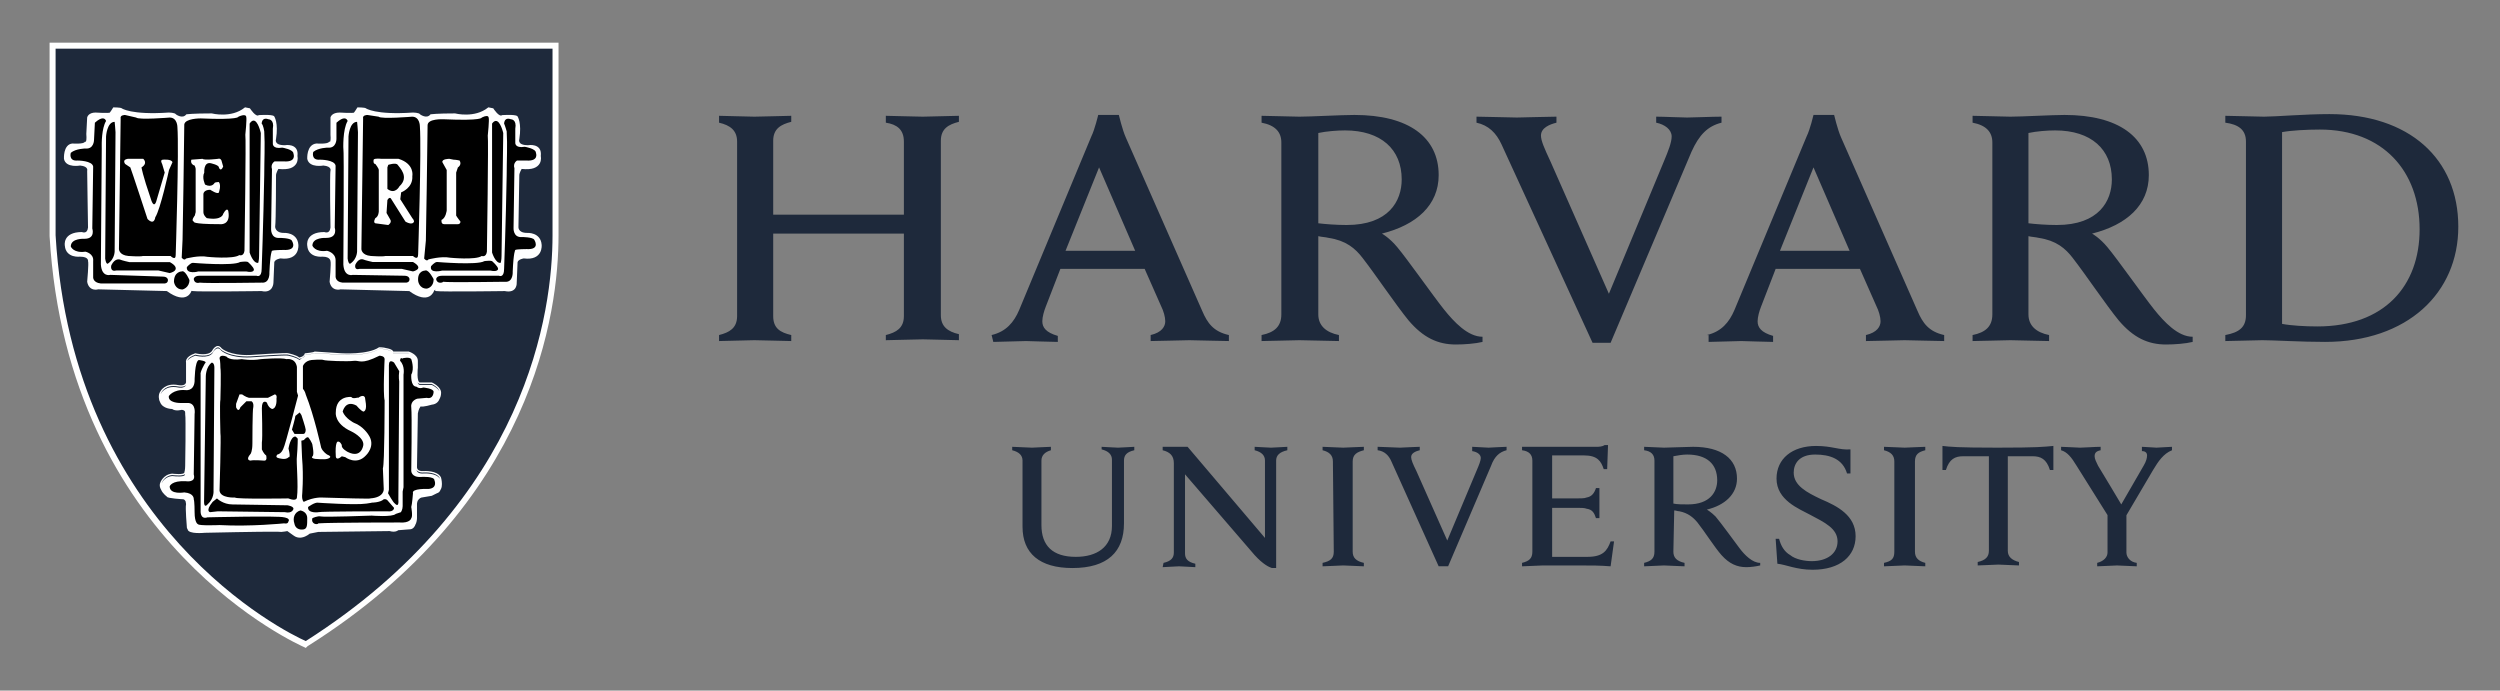<svg width="181" height="50" viewBox="0 0 181 50" fill="none" xmlns="http://www.w3.org/2000/svg">
<rect x="0" y="0" width="181" height="50" fill="#808080" stroke="none"/>
<path d="M74.031 33.345C74.031 32.971 73.782 32.722 73.284 32.598V32.349C73.533 32.349 74.467 32.411 74.716 32.411C74.903 32.411 75.836 32.349 76.085 32.349V32.598C75.65 32.722 75.4 32.971 75.4 33.345V38.013C75.4 39.507 76.21 40.316 77.89 40.316C79.384 40.316 80.505 39.632 80.505 38.075V33.283C80.505 32.909 80.256 32.66 79.758 32.536V32.349C79.944 32.349 80.691 32.411 80.94 32.411C81.189 32.411 81.936 32.349 82.123 32.349V32.598C81.563 32.722 81.376 32.971 81.376 33.345V37.889C81.376 39.943 80.193 41.126 77.641 41.126C75.276 41.126 74.031 40.068 74.031 38.138L74.031 33.345ZM84.239 40.752C84.799 40.627 84.986 40.378 84.986 40.005V33.532C84.986 32.971 84.675 32.722 84.177 32.598V32.349H85.982L91.584 38.947V33.345C91.584 32.971 91.335 32.722 90.837 32.598V32.349C91.024 32.349 91.771 32.411 92.02 32.411C92.269 32.411 93.016 32.349 93.203 32.349V32.598C92.642 32.722 92.393 32.971 92.393 33.345V41.125H92.082C91.895 41.063 91.46 40.876 90.837 40.191L85.795 34.34V40.067C85.795 40.44 85.982 40.689 86.542 40.814V41.063C86.356 41.063 85.609 41.001 85.36 41.001C85.111 41.001 84.364 41.063 84.177 41.063L84.239 40.752ZM128.557 39.009H128.806C128.931 39.507 129.18 39.943 129.615 40.192C129.989 40.503 130.674 40.627 131.172 40.627C132.292 40.627 133.039 40.067 133.039 39.196C133.039 38.262 132.105 37.826 131.047 37.266C130.238 36.83 128.62 36.208 128.62 34.652C128.62 33.22 129.74 32.287 131.483 32.287C132.665 32.287 133.163 32.598 133.973 32.535V34.278H133.724C133.412 33.22 132.479 32.909 131.421 32.909C130.238 32.909 129.864 33.594 129.864 34.216C129.864 35.15 130.798 35.648 131.856 36.146C133.039 36.644 134.346 37.328 134.346 38.822C134.346 40.254 133.226 41.25 131.234 41.25C130.051 41.25 129.304 40.876 128.682 40.814L128.557 39.009ZM152.646 37.391L150.343 33.718C149.969 33.096 149.658 32.722 149.223 32.598V32.349C149.534 32.349 150.405 32.411 150.592 32.411C150.841 32.411 151.712 32.349 152.086 32.349V32.598C151.775 32.66 151.65 32.784 151.65 33.033C151.65 33.22 151.775 33.469 151.899 33.718C152.024 33.905 153.58 36.519 153.58 36.519L155.198 33.718C155.385 33.407 155.447 33.158 155.447 32.971C155.447 32.784 155.323 32.66 155.074 32.66V32.349C155.323 32.349 155.945 32.411 156.132 32.411C156.318 32.411 157.003 32.349 157.252 32.349V32.598C156.63 32.847 156.256 33.407 155.883 34.029L153.829 37.515M153.953 37.079V40.005C153.953 40.316 154.202 40.69 154.7 40.752V41.001C154.451 41.001 153.517 40.939 153.268 40.939C153.019 40.939 152.148 41.001 151.837 41.001V40.752C152.335 40.627 152.584 40.316 152.584 40.005V37.204M110.196 32.349H115.549C115.736 32.349 115.985 32.349 116.172 32.224H116.421L116.359 33.967H116.11C115.923 33.407 115.674 32.971 114.678 32.971H112.375V36.084H114.18C114.429 36.084 114.74 36.084 114.865 36.021C115.238 35.959 115.425 35.71 115.549 35.337H115.798V37.515H115.549C115.425 37.142 115.3 36.893 114.865 36.83C114.74 36.768 114.429 36.768 114.18 36.768H112.375V40.316H114.927C116.047 40.316 116.359 39.88 116.608 39.196H116.857L116.608 41.001C115.798 40.939 115.3 40.939 114.367 40.939H111.69C111.441 40.939 110.508 41.001 110.196 41.001V40.752C110.694 40.627 110.943 40.441 110.943 39.943V33.345C110.943 32.909 110.694 32.66 110.196 32.598L110.196 32.349ZM96.502 33.407C96.502 32.971 96.253 32.722 95.755 32.598V32.349C96.067 32.349 96.938 32.411 97.249 32.411C97.498 32.411 98.432 32.349 98.743 32.349V32.598C98.245 32.722 97.934 32.909 97.934 33.407V39.942C97.934 40.378 98.183 40.627 98.743 40.752V41.001C98.432 41.001 97.561 40.938 97.249 40.938C97 40.938 96.067 41.001 95.755 41.001V40.752C96.316 40.627 96.565 40.44 96.565 39.942L96.502 33.407ZM137.149 33.407C137.149 32.971 136.9 32.722 136.402 32.598V32.349C136.713 32.349 137.647 32.411 137.896 32.411C138.145 32.411 139.078 32.349 139.39 32.349V32.598C138.892 32.722 138.643 32.909 138.643 33.407V39.942C138.643 40.378 138.892 40.627 139.39 40.752V41.001C139.078 41.001 138.207 40.938 137.896 40.938C137.647 40.938 136.713 41.001 136.402 41.001V40.752C136.962 40.627 137.149 40.44 137.149 39.942V33.407ZM144.618 32.411C141.693 32.411 141.194 32.349 140.634 32.286V34.029H140.883C141.132 33.22 141.568 33.033 142.128 33.033H143.995V39.88C143.995 40.316 143.747 40.565 143.186 40.689V40.938C143.498 40.938 144.431 40.876 144.68 40.876C144.929 40.876 145.863 40.938 146.174 40.938V40.689C145.676 40.565 145.365 40.316 145.365 39.88V33.033H147.17C147.73 33.033 148.166 33.22 148.415 34.029H148.664V32.286C147.979 32.349 147.544 32.411 144.618 32.411ZM121.152 39.942C121.152 40.378 121.401 40.627 121.961 40.752V41.001C121.65 41.001 120.716 40.938 120.467 40.938C120.218 40.938 119.347 41.001 119.035 41.001V40.752C119.533 40.627 119.782 40.44 119.782 39.942V33.345C119.782 32.909 119.533 32.66 119.035 32.598V32.349C119.347 32.349 120.218 32.411 120.467 32.411C120.903 32.411 122.085 32.349 122.583 32.349C124.637 32.349 125.758 33.22 125.758 34.652C125.758 35.772 124.887 36.581 123.579 36.893C123.579 36.893 123.891 37.079 124.202 37.391C124.575 37.826 125.571 39.196 125.945 39.694C126.318 40.191 126.878 40.752 127.439 40.752V40.938C127.19 41.001 126.754 41.063 126.443 41.063C125.758 41.063 125.198 40.814 124.638 40.191C124.14 39.631 123.393 38.449 122.895 37.826C122.584 37.453 122.21 37.142 121.588 37.017C121.463 37.017 121.339 36.955 121.214 36.955L121.152 39.942ZM121.152 36.457C121.401 36.519 121.836 36.519 122.21 36.519C123.828 36.519 124.326 35.585 124.326 34.776C124.326 33.593 123.579 32.909 122.148 32.909C121.836 32.909 121.463 32.971 121.152 33.033V36.457ZM100.736 33.407C100.549 32.971 100.238 32.66 99.74 32.597V32.348C100.051 32.348 101.109 32.411 101.358 32.411C101.545 32.411 102.479 32.348 102.79 32.348V32.597C102.541 32.66 102.167 32.784 102.167 33.095C102.167 33.282 102.292 33.593 102.541 34.091L104.782 39.133L106.898 34.091C107.085 33.656 107.209 33.344 107.209 33.158C107.209 32.909 106.96 32.722 106.587 32.66V32.348C106.836 32.348 107.52 32.411 107.769 32.411C107.956 32.411 108.765 32.348 109.076 32.348V32.597C108.578 32.722 108.205 33.033 107.956 33.718L104.844 41H104.159L100.736 33.407ZM108.703 10.438C108.329 9.629 107.769 9.069 106.898 8.882V8.446C107.458 8.446 109.388 8.509 109.823 8.509C110.197 8.509 112.064 8.446 112.687 8.446V8.882C112.189 9.007 111.566 9.256 111.566 9.816C111.566 10.189 111.815 10.749 112.251 11.683L116.484 21.269L120.467 11.683C120.779 10.936 121.028 10.314 121.028 9.878C121.028 9.38 120.53 9.007 119.907 8.882V8.446C120.467 8.446 121.712 8.509 122.148 8.509C122.521 8.509 124.015 8.446 124.638 8.446V8.882C123.642 9.131 123.019 9.754 122.459 10.998L116.608 24.817H115.301L108.703 10.438ZM52.059 24.257C52.806 24.07 53.366 23.759 53.366 22.887V10.252C53.366 9.442 52.868 9.069 52.059 8.882V8.384C52.432 8.384 54.175 8.447 54.611 8.447C55.109 8.447 56.914 8.384 57.287 8.384V8.82C56.541 9.007 55.98 9.318 55.98 10.189V15.543H65.441V10.252C65.441 9.38 64.943 9.007 64.134 8.882V8.384C64.508 8.384 66.313 8.447 66.811 8.447C67.246 8.447 68.989 8.384 69.425 8.384V8.82C68.678 9.007 68.118 9.318 68.118 10.189V22.825C68.118 23.634 68.616 24.008 69.425 24.194V24.63C69.052 24.63 67.246 24.568 66.811 24.568C66.313 24.568 64.57 24.63 64.134 24.63V24.257C64.881 24.07 65.441 23.759 65.441 22.887V16.912H55.98V22.887C55.98 23.759 56.478 24.07 57.287 24.257V24.692C56.914 24.692 55.047 24.63 54.611 24.63C54.175 24.63 52.495 24.692 52.059 24.692V24.257ZM161.113 24.257C162.109 24.07 162.607 23.697 162.607 22.825V10.252C162.607 9.38 162.047 9.007 161.113 8.882V8.384C161.673 8.384 163.416 8.447 163.914 8.447C164.723 8.447 166.902 8.26 168.645 8.26C174.434 8.26 177.981 11.497 177.981 16.414C177.981 21.207 174.309 24.754 168.333 24.754C166.591 24.754 164.599 24.63 163.79 24.63C163.292 24.63 161.673 24.692 161.113 24.692V24.257ZM165.221 23.448C165.844 23.572 166.902 23.634 167.773 23.634C172.628 23.634 175.18 20.709 175.18 16.601C175.18 12.368 172.504 9.38 167.96 9.38C167.026 9.38 165.844 9.443 165.221 9.567V23.448ZM95.445 22.763C95.445 23.572 96.006 24.07 96.939 24.257V24.692C96.379 24.692 94.636 24.63 94.076 24.63C93.64 24.63 91.897 24.692 91.337 24.692V24.257C92.271 24.07 92.769 23.634 92.769 22.763V10.314C92.769 9.567 92.333 9.069 91.337 8.882V8.384C91.897 8.384 93.578 8.447 94.076 8.447C94.885 8.447 97.126 8.322 98.06 8.322C101.981 8.322 104.16 9.94 104.16 12.679C104.16 14.858 102.541 16.29 100.052 16.912C100.052 16.912 100.612 17.223 101.172 17.908C101.857 18.717 103.786 21.456 104.533 22.39C105.28 23.323 106.276 24.381 107.334 24.381V24.755C106.836 24.879 106.027 24.942 105.405 24.942C104.098 24.942 103.039 24.444 101.981 23.199C101.11 22.141 99.554 19.837 98.682 18.717C98.122 17.97 97.437 17.41 96.192 17.223C95.943 17.161 95.694 17.161 95.445 17.099L95.445 22.763ZM95.445 16.165C95.943 16.227 96.752 16.29 97.499 16.29C100.549 16.29 101.483 14.547 101.483 12.991C101.483 10.812 99.989 9.442 97.375 9.442C96.815 9.442 96.005 9.505 95.445 9.629V16.165ZM146.86 22.763C146.86 23.572 147.42 24.07 148.354 24.257V24.692C147.794 24.692 146.051 24.63 145.553 24.63C145.117 24.63 143.374 24.692 142.814 24.692V24.257C143.748 24.07 144.246 23.634 144.246 22.763V10.314C144.246 9.567 143.81 9.069 142.814 8.882V8.384C143.374 8.384 145.055 8.447 145.553 8.447C146.362 8.447 148.603 8.322 149.474 8.322C153.396 8.322 155.575 9.94 155.575 12.679C155.575 14.858 153.956 16.29 151.466 16.912C151.466 16.912 152.027 17.223 152.587 17.908C153.271 18.717 155.201 21.456 155.948 22.39C156.695 23.323 157.691 24.381 158.749 24.381V24.755C158.251 24.879 157.442 24.942 156.819 24.942C155.512 24.942 154.454 24.444 153.396 23.199C152.525 22.141 150.968 19.837 150.097 18.717C149.537 17.97 148.852 17.41 147.607 17.223C147.358 17.161 147.109 17.161 146.86 17.099L146.86 22.763ZM146.86 16.165C147.358 16.227 148.167 16.29 148.914 16.29C151.964 16.29 152.898 14.547 152.898 12.991C152.898 10.812 151.404 9.442 148.79 9.442C148.229 9.442 147.42 9.505 146.86 9.629V16.165ZM71.792 24.257C72.85 24.008 73.41 23.323 73.784 22.452L79.012 9.878C79.261 9.38 79.51 8.322 79.51 8.322H81.004C81.004 8.322 81.253 9.38 81.502 9.94L87.042 22.514C87.415 23.385 87.851 24.008 88.972 24.257V24.692C88.349 24.692 86.544 24.63 86.108 24.63C85.673 24.63 83.93 24.692 83.307 24.692V24.257C84.117 24.07 84.365 23.634 84.365 23.261C84.365 22.95 84.241 22.514 84.054 22.14L82.872 19.464H76.772L75.713 22.203C75.589 22.514 75.464 22.95 75.464 23.261C75.464 23.697 75.713 24.07 76.585 24.319V24.755C76.025 24.755 74.593 24.692 74.282 24.692L71.916 24.755L71.792 24.257ZM82.187 18.157L79.572 12.119L77.145 18.157H82.187ZM123.579 24.257C124.637 24.008 125.197 23.323 125.571 22.452L130.799 9.878C131.048 9.38 131.297 8.322 131.297 8.322H132.791C132.791 8.322 133.04 9.38 133.289 9.94L138.829 22.514C139.203 23.385 139.638 24.008 140.759 24.257V24.692C140.136 24.692 138.331 24.63 137.895 24.63C137.46 24.63 135.717 24.692 135.094 24.692V24.257C135.903 24.07 136.152 23.634 136.152 23.261C136.152 22.95 136.028 22.514 135.841 22.14L134.659 19.464H128.558L127.5 22.203C127.376 22.514 127.251 22.95 127.251 23.261C127.251 23.697 127.5 24.07 128.372 24.319V24.755C127.812 24.755 126.38 24.692 126.069 24.692L123.703 24.755V24.257H123.579ZM133.911 18.157L131.297 12.119L128.87 18.157H133.911Z" fill="#1E293B"/>
<path d="M3.843 3.343H40.255V17.099C40.255 23.385 37.89 36.768 22.204 46.727C22.204 46.727 5.149 39.632 3.842 17.099L3.843 3.343Z" fill="#1E293B"/>
<path d="M15.783 25.048C15.692 25.045 15.613 25.09 15.549 25.146C15.424 25.253 15.35 25.403 15.346 25.411C15.207 25.605 14.915 25.654 14.649 25.646C14.384 25.639 14.155 25.578 14.155 25.578L14.141 25.575L14.126 25.58C13.745 25.707 13.575 25.869 13.505 26.009C13.47 26.079 13.461 26.142 13.461 26.188C13.461 26.223 13.466 26.239 13.469 26.25V27.675C13.455 27.754 13.418 27.802 13.368 27.836C13.316 27.87 13.248 27.888 13.179 27.896C13.042 27.91 12.908 27.881 12.908 27.881H12.907C12.428 27.785 12.1 27.897 11.896 28.037C11.694 28.174 11.614 28.333 11.611 28.338C11.406 28.615 11.542 29.004 11.542 29.004V29.007C11.555 29.042 11.57 29.076 11.588 29.106C11.588 29.107 11.59 29.114 11.59 29.114C11.777 29.612 12.462 29.611 12.462 29.611C12.711 29.798 13.146 29.673 13.146 29.673C13.274 29.673 13.349 29.726 13.395 29.793C13.417 29.885 13.407 29.977 13.407 29.977L13.405 29.988L13.408 29.997C13.412 30.014 13.421 30.101 13.425 30.219C13.429 30.337 13.431 30.493 13.432 30.673C13.435 31.035 13.434 31.494 13.43 31.945C13.422 32.847 13.407 33.719 13.407 33.719C13.407 34.023 13.347 34.201 13.347 34.201L13.345 34.209V34.217C13.345 34.232 13.34 34.24 13.323 34.254C13.306 34.267 13.276 34.282 13.236 34.292C13.157 34.314 13.043 34.322 12.929 34.322C12.7 34.322 12.468 34.291 12.468 34.291L12.462 34.29L12.456 34.291C11.808 34.356 11.607 34.938 11.605 34.944V34.945C11.553 35.066 11.558 35.189 11.593 35.299C11.61 35.355 11.636 35.408 11.665 35.457C11.78 35.74 12.089 35.961 12.089 35.961C12.089 36.085 13.272 36.147 13.272 36.147C13.343 36.164 13.392 36.215 13.428 36.275C13.432 36.286 13.436 36.297 13.439 36.308C13.469 36.417 13.469 36.52 13.469 36.52C13.46 36.553 13.456 36.59 13.454 36.644C13.451 36.704 13.45 36.779 13.452 36.863C13.454 37.03 13.464 37.235 13.476 37.434C13.499 37.832 13.531 38.205 13.531 38.205L13.532 38.207V38.209C13.538 38.249 13.558 38.283 13.582 38.314C13.582 38.314 13.583 38.325 13.583 38.325C13.645 38.699 14.828 38.574 14.828 38.574C14.828 38.574 18.973 38.479 20.093 38.496C20.253 38.499 20.351 38.505 20.367 38.512C20.491 38.512 20.803 38.45 20.803 38.45L21.238 38.761C21.413 38.898 21.595 38.937 21.761 38.926C21.794 38.924 21.828 38.919 21.86 38.913C22.179 38.856 22.421 38.636 22.421 38.636L23.044 38.512C23.168 38.512 28.21 38.45 28.21 38.45C28.646 38.575 28.833 38.387 28.833 38.387L29.641 38.325C29.672 38.325 29.701 38.323 29.729 38.318C29.927 38.282 30.028 38.123 30.081 37.969C30.097 37.938 30.114 37.908 30.125 37.877C30.191 37.695 30.19 37.517 30.19 37.517V36.464C30.2 36.381 30.219 36.316 30.241 36.257C30.354 36.057 30.513 36.023 30.513 36.023L31.259 35.897L31.634 35.711C31.777 35.675 31.853 35.575 31.896 35.454C31.907 35.436 31.919 35.42 31.928 35.401C31.98 35.292 31.995 35.164 31.995 35.043C31.995 34.8 31.93 34.577 31.93 34.577L31.929 34.572L31.928 34.567C31.792 34.295 31.477 34.183 31.206 34.136C30.934 34.088 30.695 34.104 30.695 34.104H30.694C30.395 34.134 30.281 34.048 30.23 33.964C30.178 33.88 30.19 33.789 30.19 33.789V33.785L30.253 29.928C30.277 29.783 30.319 29.668 30.361 29.574C30.41 29.481 30.451 29.425 30.451 29.425C30.638 29.487 31.259 29.299 31.259 29.299C31.617 29.264 31.766 29.044 31.831 28.863C31.837 28.852 31.845 28.842 31.85 28.831C31.932 28.659 31.932 28.5 31.932 28.496C31.965 28.252 31.795 28.05 31.627 27.913C31.457 27.776 31.28 27.697 31.28 27.697L31.27 27.692H30.396C30.372 27.687 30.352 27.674 30.332 27.647C30.311 27.619 30.291 27.578 30.276 27.528C30.246 27.427 30.232 27.292 30.229 27.158C30.221 26.891 30.252 26.63 30.252 26.63L30.253 26.626V26.125C30.253 25.883 30.08 25.713 29.917 25.607C29.755 25.502 29.594 25.454 29.594 25.454L29.587 25.452H28.477C28.452 25.41 28.424 25.369 28.382 25.342C28.327 25.307 28.263 25.28 28.202 25.26C28.08 25.219 27.967 25.204 27.967 25.204C27.764 25.14 27.463 25.141 27.463 25.141H27.447L27.434 25.149C27.046 25.417 26.366 25.53 25.786 25.569C25.206 25.607 24.727 25.577 24.727 25.577L22.775 25.451L22.758 25.466C22.764 25.461 22.751 25.471 22.731 25.477C22.711 25.484 22.682 25.492 22.65 25.499C22.585 25.513 22.502 25.527 22.421 25.538C22.259 25.561 22.104 25.577 22.104 25.577L22.072 25.579L22.061 25.611C22.008 25.772 21.845 25.828 21.845 25.828L21.674 25.886C21.56 25.789 21.382 25.716 21.214 25.665C21.036 25.61 20.889 25.581 20.882 25.579C20.881 25.579 20.88 25.578 20.878 25.577C20.872 25.575 20.866 25.573 20.861 25.572C20.851 25.57 20.841 25.568 20.829 25.567C20.803 25.565 20.77 25.564 20.73 25.563C20.649 25.563 20.539 25.565 20.409 25.57C20.149 25.578 19.808 25.595 19.469 25.615C18.793 25.654 18.125 25.701 18.124 25.701C17.352 25.732 16.831 25.608 16.503 25.479C16.175 25.349 16.046 25.218 16.046 25.218C15.964 25.106 15.873 25.052 15.783 25.048ZM15.78 25.15C15.834 25.153 15.897 25.183 15.969 25.284L15.971 25.287L15.973 25.29C15.973 25.29 16.124 25.439 16.465 25.574C16.807 25.709 17.343 25.835 18.127 25.803H18.131C18.131 25.803 18.799 25.756 19.476 25.717C19.814 25.698 20.154 25.681 20.413 25.672C20.542 25.668 20.652 25.665 20.73 25.666C20.769 25.666 20.8 25.668 20.82 25.669C20.829 25.67 20.834 25.671 20.838 25.672L20.841 25.674L20.855 25.678C20.855 25.678 21.01 25.708 21.186 25.762C21.362 25.816 21.562 25.897 21.64 25.975L21.662 25.997L21.878 25.925C21.878 25.925 22.011 25.847 22.1 25.712C22.031 25.881 21.861 25.938 21.861 25.938L21.675 26.064C21.488 25.877 20.865 25.752 20.865 25.752C20.803 25.69 18.126 25.876 18.126 25.876C16.57 25.939 16.01 25.379 16.01 25.379C15.698 24.943 15.387 25.565 15.387 25.565C15.076 26.001 14.142 25.752 14.142 25.752C13.798 25.867 13.643 26.008 13.572 26.127C13.577 26.105 13.584 26.081 13.598 26.055C13.652 25.947 13.797 25.802 14.153 25.68C14.173 25.686 14.381 25.741 14.648 25.749C14.927 25.757 15.257 25.712 15.43 25.47L15.432 25.468L15.434 25.464C15.434 25.464 15.51 25.314 15.616 25.222C15.668 25.176 15.725 25.148 15.78 25.15ZM27.477 25.244C27.5 25.244 27.782 25.248 27.946 25.302L27.95 25.304L27.954 25.305C27.954 25.305 28.06 25.32 28.172 25.357C28.227 25.376 28.285 25.399 28.328 25.428C28.336 25.432 28.339 25.437 28.346 25.442C28.196 25.35 27.961 25.316 27.961 25.316C27.775 25.253 27.463 25.254 27.463 25.254C26.654 25.814 24.724 25.69 24.724 25.69L22.795 25.565C22.733 25.626 22.131 25.688 22.117 25.689C22.12 25.685 22.123 25.681 22.126 25.677C22.135 25.676 22.277 25.662 22.437 25.639C22.52 25.627 22.604 25.614 22.673 25.599C22.708 25.591 22.738 25.583 22.764 25.575C22.779 25.57 22.79 25.561 22.802 25.555L24.721 25.678C24.721 25.678 25.208 25.71 25.795 25.671C26.375 25.632 27.055 25.528 27.477 25.244ZM28.453 25.554H29.571C29.575 25.555 29.663 25.589 29.767 25.643C29.662 25.591 29.579 25.565 29.579 25.565H28.459C28.457 25.561 28.454 25.558 28.453 25.554ZM29.787 25.654C29.814 25.668 29.836 25.676 29.864 25.694C29.872 25.699 29.878 25.706 29.886 25.711C29.852 25.689 29.819 25.67 29.787 25.654ZM30.231 27.673C30.238 27.685 30.244 27.698 30.252 27.708C30.284 27.75 30.327 27.783 30.379 27.793L30.384 27.795H31.247C31.255 27.798 31.41 27.869 31.564 27.994C31.671 28.081 31.766 28.191 31.809 28.311C31.698 28.132 31.492 27.995 31.366 27.923C31.303 27.887 31.259 27.869 31.259 27.869H30.389C30.313 27.854 30.263 27.778 30.231 27.673ZM13.49 27.863C13.333 28.159 12.898 28.055 12.898 28.055C11.964 27.868 11.653 28.491 11.653 28.491C11.644 28.503 11.639 28.515 11.632 28.526C11.646 28.481 11.665 28.436 11.695 28.396L11.7 28.389C11.7 28.389 11.771 28.246 11.955 28.12C12.139 27.995 12.434 27.89 12.888 27.98C12.888 27.98 13.034 28.013 13.192 27.996C13.271 27.988 13.355 27.968 13.426 27.921C13.45 27.905 13.47 27.885 13.49 27.863ZM30.151 34.025C30.226 34.14 30.39 34.237 30.704 34.206C30.704 34.206 30.933 34.191 31.191 34.237C31.448 34.282 31.723 34.388 31.836 34.612C31.836 34.614 31.843 34.645 31.846 34.655C31.554 34.224 30.701 34.279 30.701 34.279C30.294 34.32 30.181 34.149 30.151 34.025ZM13.402 34.318C13.401 34.321 13.396 34.341 13.396 34.341C13.396 34.372 13.381 34.398 13.356 34.419C13.33 34.439 13.294 34.455 13.25 34.466C12.988 34.536 12.462 34.466 12.462 34.466C12.012 34.511 11.791 34.815 11.703 34.981C11.703 34.981 11.876 34.454 12.467 34.393C12.478 34.395 12.698 34.424 12.93 34.424C13.049 34.424 13.168 34.416 13.263 34.391C13.311 34.378 13.354 34.361 13.389 34.334C13.394 34.33 13.397 34.323 13.402 34.318ZM17.739 7.771L17.72 7.786C16.749 8.576 15.338 8.212 15.338 8.212L15.331 8.211H15.325C13.954 8.211 13.513 8.273 13.513 8.273L13.493 8.276L13.481 8.291C13.339 8.461 13.166 8.459 13.013 8.415C12.864 8.372 12.751 8.289 12.746 8.285C12.717 8.244 12.673 8.221 12.624 8.203C12.569 8.184 12.506 8.172 12.445 8.164C12.325 8.148 12.213 8.147 12.213 8.147H12.211L12.209 8.149C10.843 8.242 9.992 8.164 9.484 8.064C9.23 8.014 9.062 7.958 8.959 7.915C8.855 7.873 8.819 7.846 8.819 7.846L8.825 7.852C8.805 7.832 8.786 7.825 8.763 7.818C8.74 7.811 8.713 7.806 8.684 7.801C8.626 7.792 8.556 7.787 8.489 7.783C8.355 7.775 8.229 7.774 8.229 7.774H8.198L8.183 7.802C8.129 7.911 7.961 8.138 7.948 8.155C7.941 8.157 7.924 8.162 7.894 8.166C7.859 8.17 7.813 8.173 7.761 8.174C7.658 8.177 7.53 8.176 7.406 8.172C7.158 8.164 6.926 8.149 6.926 8.149L6.924 8.148H6.922C6.663 8.148 6.506 8.232 6.419 8.319C6.332 8.406 6.312 8.5 6.312 8.5L6.311 8.504L6.249 9.694V9.698C6.28 10.067 6.242 10.217 6.217 10.257C6.205 10.277 6.204 10.273 6.204 10.273L6.161 10.245L6.132 10.287C6.116 10.312 6.054 10.345 5.966 10.364C5.877 10.383 5.768 10.393 5.66 10.397C5.446 10.405 5.246 10.39 5.246 10.39L5.241 10.388L5.236 10.39C5.067 10.407 4.94 10.489 4.852 10.6C4.763 10.711 4.71 10.848 4.678 10.98C4.614 11.246 4.631 11.502 4.631 11.502V11.508C4.665 11.677 4.761 11.796 4.881 11.872C5.001 11.948 5.145 11.984 5.282 12.001C5.549 12.032 5.783 11.987 5.797 11.985H5.798C6.129 12.015 6.249 12.118 6.294 12.2C6.338 12.282 6.313 12.354 6.313 12.354L6.311 12.361V12.37C6.311 12.499 6.327 13.522 6.342 14.518C6.358 15.511 6.373 16.465 6.373 16.472C6.358 16.605 6.322 16.689 6.28 16.741C6.239 16.792 6.191 16.815 6.142 16.825C6.044 16.844 5.946 16.805 5.946 16.805L5.936 16.8H5.927C5.23 16.8 4.91 17.043 4.777 17.294C4.644 17.543 4.693 17.79 4.694 17.792C4.728 18.244 5.013 18.452 5.281 18.534C5.55 18.615 5.808 18.582 5.808 18.582L5.801 18.584C6.134 18.584 6.271 18.671 6.329 18.749C6.387 18.826 6.374 18.897 6.374 18.897L6.372 18.913L6.379 18.929C6.377 18.924 6.386 18.96 6.389 19.008C6.391 19.055 6.392 19.118 6.391 19.19C6.388 19.335 6.378 19.517 6.367 19.696C6.343 20.053 6.312 20.395 6.312 20.395V20.401L6.313 20.408C6.378 20.766 6.585 20.913 6.772 20.956C6.944 20.995 7.086 20.954 7.108 20.948H7.111L12.079 21.073C12.789 21.59 13.247 21.605 13.521 21.464C13.784 21.328 13.853 21.087 13.862 21.059L13.948 21.072C14.003 21.081 14.112 21.086 14.271 21.09C14.43 21.095 14.637 21.098 14.874 21.099C15.349 21.102 15.948 21.1 16.54 21.097C17.131 21.093 17.716 21.087 18.159 21.082C18.601 21.077 18.903 21.074 18.932 21.073H18.936C19.14 21.119 19.299 21.109 19.422 21.061C19.547 21.013 19.632 20.928 19.687 20.839C19.797 20.662 19.797 20.467 19.797 20.464V20.462L19.859 18.979C19.884 18.881 19.99 18.81 20.099 18.766C20.206 18.724 20.301 18.71 20.308 18.709C21 18.8 21.338 18.557 21.487 18.285C21.635 18.012 21.602 17.722 21.602 17.719V17.718C21.569 17.265 21.301 17.042 21.048 16.944C20.794 16.846 20.552 16.863 20.552 16.863L20.555 16.862C20.225 16.862 20.074 16.748 19.997 16.636C19.921 16.525 19.921 16.418 19.921 16.417V16.416C19.938 16.308 19.948 16.04 19.957 15.676C19.966 15.308 19.972 14.853 19.975 14.409C19.983 13.522 19.984 12.681 19.984 12.681C19.984 12.605 20.027 12.482 20.073 12.384C20.113 12.297 20.142 12.248 20.152 12.232C20.535 12.271 20.828 12.248 21.033 12.175C21.247 12.098 21.379 11.973 21.455 11.843C21.605 11.585 21.538 11.313 21.536 11.306C21.565 11.073 21.53 10.896 21.448 10.773C21.364 10.647 21.239 10.577 21.115 10.539C20.873 10.467 20.632 10.511 20.617 10.514C20.191 10.514 20.045 10.396 19.994 10.293C19.942 10.189 19.98 10.084 19.98 10.084L19.982 10.079L19.983 10.074C20.077 9.478 20.046 9.066 19.99 8.803C19.934 8.539 19.849 8.418 19.849 8.418L19.844 8.411L19.836 8.405C19.772 8.363 19.68 8.346 19.57 8.334C19.459 8.322 19.33 8.319 19.208 8.319C18.965 8.319 18.747 8.334 18.747 8.334L18.731 8.336L18.72 8.344C18.675 8.378 18.627 8.374 18.561 8.34C18.494 8.307 18.419 8.243 18.351 8.171C18.216 8.028 18.108 7.86 18.108 7.86L18.096 7.842L17.739 7.771ZM35.354 7.771L35.336 7.786C34.365 8.576 32.953 8.212 32.953 8.212L32.947 8.211H32.94C31.631 8.211 31.19 8.273 31.19 8.273L31.171 8.276L31.159 8.291C31.017 8.461 30.843 8.459 30.691 8.415C30.544 8.373 30.433 8.292 30.424 8.286C30.396 8.244 30.351 8.221 30.302 8.203C30.247 8.184 30.183 8.172 30.123 8.164C30.002 8.148 29.891 8.147 29.891 8.147H29.888L29.887 8.149C28.521 8.242 27.669 8.164 27.162 8.064C26.908 8.014 26.74 7.958 26.636 7.915C26.533 7.873 26.497 7.846 26.497 7.846L26.503 7.852C26.483 7.832 26.463 7.825 26.439 7.818C26.416 7.811 26.391 7.806 26.362 7.801C26.303 7.792 26.233 7.787 26.166 7.783C26.032 7.775 25.907 7.774 25.907 7.774H25.875L25.861 7.802C25.806 7.911 25.637 8.14 25.625 8.156C25.617 8.158 25.6 8.162 25.57 8.166C25.535 8.17 25.491 8.173 25.439 8.174C25.336 8.177 25.208 8.176 25.084 8.172C24.836 8.164 24.602 8.149 24.602 8.149L24.601 8.148H24.6C24.311 8.148 24.14 8.229 24.044 8.317C23.949 8.404 23.927 8.5 23.927 8.5V9.76C23.957 10.098 23.919 10.232 23.896 10.263C23.885 10.279 23.886 10.273 23.884 10.273C23.882 10.273 23.88 10.273 23.88 10.273L23.839 10.245L23.81 10.287C23.794 10.312 23.732 10.345 23.643 10.364C23.555 10.383 23.444 10.393 23.337 10.397C23.123 10.404 22.922 10.389 22.922 10.389L22.919 10.388L22.914 10.389C22.73 10.406 22.592 10.487 22.494 10.597C22.397 10.708 22.337 10.846 22.301 10.979C22.228 11.246 22.245 11.502 22.245 11.502V11.504L22.246 11.508C22.28 11.677 22.377 11.796 22.497 11.871C22.617 11.947 22.76 11.984 22.897 12C23.163 12.032 23.399 11.987 23.412 11.985H23.413C23.745 12.015 23.864 12.117 23.908 12.2C23.953 12.282 23.929 12.354 23.929 12.354L23.928 12.355V12.358C23.916 12.405 23.913 12.485 23.908 12.616C23.904 12.746 23.901 12.918 23.9 13.116C23.897 13.514 23.898 14.02 23.902 14.518C23.91 15.511 23.926 16.465 23.927 16.472C23.912 16.605 23.875 16.689 23.833 16.74C23.791 16.792 23.743 16.814 23.694 16.824C23.596 16.844 23.5 16.805 23.5 16.805L23.49 16.8H23.479C22.783 16.8 22.463 17.043 22.329 17.294C22.196 17.543 22.246 17.79 22.246 17.792C22.28 18.244 22.565 18.452 22.834 18.534C23.103 18.615 23.361 18.582 23.361 18.582L23.355 18.583C23.656 18.583 23.793 18.671 23.86 18.751C23.927 18.832 23.926 18.905 23.926 18.905V18.918L23.931 18.929C23.929 18.924 23.939 18.96 23.941 19.008C23.944 19.055 23.944 19.118 23.942 19.19C23.939 19.334 23.93 19.517 23.918 19.696C23.895 20.053 23.864 20.395 23.864 20.395L23.863 20.401L23.864 20.408C23.93 20.766 24.138 20.913 24.324 20.955C24.497 20.994 24.639 20.956 24.661 20.949H24.663L29.632 21.074C30.341 21.591 30.798 21.606 31.072 21.465C31.337 21.328 31.422 21.07 31.43 21.045L31.431 21.044C31.453 21.001 31.501 20.981 31.525 20.981C31.537 20.981 31.536 20.983 31.533 20.98C31.531 20.976 31.535 20.978 31.525 21L31.494 21.062L31.562 21.073C31.618 21.082 31.727 21.087 31.886 21.091C32.045 21.096 32.251 21.098 32.489 21.1C32.964 21.103 33.563 21.101 34.154 21.098C34.746 21.094 35.329 21.088 35.772 21.083C36.216 21.078 36.523 21.074 36.55 21.074C36.769 21.12 36.936 21.108 37.062 21.061C37.19 21.013 37.275 20.927 37.326 20.837C37.429 20.657 37.41 20.457 37.41 20.457L37.411 20.464L37.473 18.979C37.498 18.881 37.603 18.81 37.713 18.766C37.82 18.723 37.917 18.711 37.923 18.71C38.614 18.801 38.953 18.556 39.101 18.284C39.249 18.012 39.215 17.723 39.215 17.72V17.718C39.182 17.265 38.915 17.041 38.662 16.943C38.409 16.845 38.165 16.863 38.165 16.863L38.17 16.862C37.808 16.862 37.659 16.746 37.591 16.637C37.523 16.528 37.536 16.422 37.536 16.422V16.416C37.536 16.048 37.598 12.682 37.598 12.682V12.681C37.598 12.605 37.642 12.482 37.687 12.383C37.727 12.297 37.758 12.247 37.767 12.231C38.151 12.27 38.444 12.247 38.649 12.174C38.863 12.098 38.995 11.973 39.071 11.842C39.22 11.584 39.154 11.312 39.152 11.306C39.18 11.072 39.144 10.895 39.062 10.772C38.978 10.646 38.853 10.576 38.729 10.539C38.487 10.466 38.245 10.511 38.232 10.513C37.806 10.513 37.661 10.395 37.609 10.292C37.558 10.189 37.596 10.084 37.596 10.084L37.598 10.074C37.693 9.478 37.661 9.066 37.606 8.803C37.55 8.539 37.465 8.418 37.465 8.418L37.459 8.411L37.451 8.405C37.388 8.363 37.296 8.346 37.185 8.334C37.074 8.322 36.946 8.319 36.824 8.319C36.581 8.319 36.361 8.334 36.361 8.334L36.346 8.336L36.334 8.344C36.289 8.378 36.242 8.374 36.176 8.34C36.109 8.307 36.033 8.243 35.966 8.171C35.83 8.028 35.724 7.86 35.724 7.86L35.712 7.842L35.354 7.771Z" fill="white"/>
<path d="M22.139 46.911L22.014 46.849C21.89 46.787 4.897 39.442 3.59 17.096V3.091H40.438V17.034C40.438 22.511 38.695 36.454 22.263 46.787L22.139 46.911ZM4.025 3.525V17.032C5.27 38.196 20.707 45.79 22.139 46.412C38.26 36.142 40.003 22.448 40.003 17.032V3.525H4.025Z" fill="white"/>
<path d="M9.047 8.324C9.047 8.324 8.674 8.325 8.736 8.573L8.612 18.034C8.612 18.034 8.612 18.471 9.296 18.533C9.296 18.533 10.167 18.595 10.354 18.533H12.347C12.347 18.533 12.72 18.905 12.72 18.47C12.72 18.47 12.968 10.815 12.844 9.196C12.844 9.196 12.844 8.51 12.284 8.51C12.284 8.51 10.044 8.697 9.857 8.51L9.047 8.324ZM17.687 8.339C17.605 8.332 17.473 8.355 17.263 8.448C17.263 8.448 17.326 8.698 14.525 8.573C14.463 8.573 13.405 8.573 13.342 9.009C13.342 9.009 13.28 13.49 13.28 13.615L13.217 17.35L13.155 18.657C13.155 18.657 13.342 18.905 13.466 18.719C13.466 18.719 14.4 18.47 15.023 18.595C15.023 18.595 16.891 18.781 17.326 18.469C17.326 18.469 17.637 18.594 17.7 18.158C17.7 18.158 17.824 9.88 17.762 9.755C17.762 9.755 17.886 8.573 17.824 8.448C17.824 8.448 17.824 8.351 17.687 8.339ZM7.426 8.571C7.303 8.575 7.126 8.651 6.869 8.885L6.807 10.13C6.807 10.13 6.807 10.814 6.184 10.752C6.184 10.752 5.499 10.752 5.125 11.063C5.125 11.063 4.939 11.685 5.624 11.623C5.624 11.623 6.683 11.623 6.745 12.059L6.682 16.54C6.682 16.54 6.931 17.288 6.122 17.288C6.122 17.288 5.125 17.224 5.125 17.847C5.125 17.847 5.313 18.346 6.184 18.221C6.184 18.221 6.807 18.346 6.745 18.906V20.026C6.745 20.026 6.682 20.462 7.304 20.524H11.91C11.91 20.524 12.159 20.524 12.159 20.275C12.159 20.275 12.16 20.026 11.786 20.026L7.989 19.901C7.989 19.901 7.366 20.089 7.304 19.155C7.304 19.155 7.364 11.162 7.366 10.81C7.366 10.811 7.367 10.814 7.367 10.814C7.367 10.814 7.366 10.785 7.366 10.781C7.366 10.778 7.367 10.69 7.367 10.689C7.366 10.687 7.366 10.687 7.365 10.684C7.358 10.378 7.357 9.295 7.678 8.76C7.678 8.76 7.629 8.565 7.426 8.571ZM19.212 8.594C18.945 8.617 18.945 8.947 18.945 8.947C19.069 9.071 19.131 9.507 19.131 9.507C19.193 10.503 19.131 11.623 19.131 12.681C19.068 16.229 18.945 19.466 18.945 19.466C18.945 20.151 18.571 19.963 18.571 19.963H14.462C14.027 19.963 14.027 20.213 14.027 20.213C14.089 20.586 14.462 20.462 14.462 20.462C14.836 20.524 18.945 20.462 18.945 20.462C19.567 20.524 19.505 19.714 19.505 19.714C19.567 18.283 19.691 18.158 19.691 18.158C19.816 18.096 20.501 18.096 20.501 18.096C21.621 18.158 21.123 17.412 21.123 17.412C20.999 17.225 20.252 17.224 20.252 17.224C19.567 17.287 19.629 16.54 19.629 16.54L19.691 12.245C19.567 11.871 19.878 11.686 19.878 11.686H20.563C21.496 11.748 21.247 11.125 21.247 11.125C21.247 10.814 20.439 10.689 20.439 10.689C19.692 10.813 19.753 10.378 19.753 10.378V9.32C19.878 8.635 19.442 8.636 19.442 8.636C19.348 8.601 19.274 8.589 19.212 8.594ZM18.333 8.733C18.254 8.743 18.166 8.807 18.073 8.947V18.283C18.073 18.283 18.322 19.092 18.695 19.03C18.695 19.03 18.757 18.844 18.757 18.532L18.883 9.631C18.883 9.631 18.677 8.687 18.333 8.733ZM8.301 8.821C7.741 8.821 7.678 9.88 7.678 9.88L7.615 18.719C7.677 19.154 7.802 19.092 7.802 19.092C8.363 18.718 8.301 18.096 8.301 18.096C8.301 18.096 8.363 9.694 8.363 9.569C8.363 9.445 8.301 8.821 8.301 8.821ZM8.56 18.777C8.533 18.778 8.503 18.782 8.472 18.791C8.348 18.827 8.194 18.934 8.065 19.193L8.063 19.198L8.061 19.203C8.061 19.203 8.024 19.319 8.053 19.432C8.067 19.489 8.103 19.55 8.17 19.581C8.233 19.611 8.318 19.612 8.429 19.582H11.468L12.284 19.77L12.294 19.768C12.294 19.768 12.353 19.755 12.425 19.728C12.496 19.701 12.584 19.662 12.648 19.598C12.68 19.566 12.707 19.526 12.719 19.479C12.73 19.431 12.724 19.377 12.699 19.324C12.65 19.218 12.533 19.111 12.31 18.984L12.298 18.977H9.365C9.36 18.975 9.227 18.947 9.075 18.909C8.92 18.87 8.743 18.819 8.697 18.795L8.695 18.794H8.694C8.694 18.794 8.64 18.773 8.56 18.777ZM17.808 18.941C17.633 18.932 17.388 18.968 17.388 18.968C16.89 19.279 13.965 19.03 13.965 19.03C13.778 19.03 13.528 19.341 13.528 19.341C13.466 19.901 14.4 19.652 14.338 19.652H17.823C18.384 19.777 18.384 19.528 18.384 19.528C18.384 19.342 17.949 18.968 17.949 18.968C17.918 18.952 17.866 18.944 17.808 18.941ZM13.203 19.639C13.187 19.64 13.171 19.645 13.155 19.652C13.155 19.652 12.595 19.653 12.595 20.4C12.595 20.4 12.657 20.959 13.217 20.959C13.217 20.959 13.716 20.835 13.716 20.275C13.716 20.275 13.442 19.618 13.203 19.639ZM26.6 8.324C26.6 8.324 26.226 8.324 26.289 8.573L26.165 18.034C26.165 18.034 26.164 18.471 26.849 18.533C26.849 18.533 27.721 18.595 27.908 18.533H29.899C29.899 18.533 30.273 18.905 30.273 18.407C30.273 18.407 30.522 10.751 30.398 9.133C30.398 9.133 30.398 8.448 29.837 8.448C29.837 8.448 27.596 8.635 27.41 8.448L26.6 8.324ZM35.216 8.401C35.142 8.404 35.035 8.432 34.879 8.51C34.879 8.51 34.941 8.76 32.14 8.635C32.078 8.635 30.957 8.573 30.957 9.071C30.957 9.071 30.895 13.552 30.895 13.677L30.833 17.412L30.709 18.719C30.709 18.719 30.896 18.967 31.02 18.781C31.02 18.781 31.954 18.532 32.576 18.657C32.576 18.657 34.443 18.844 34.879 18.533C34.879 18.533 35.19 18.657 35.252 18.221C35.252 18.221 35.376 9.943 35.314 9.818C35.314 9.818 35.44 8.635 35.377 8.51C35.377 8.51 35.377 8.393 35.216 8.401ZM24.916 8.571C24.794 8.575 24.616 8.651 24.359 8.885V10.066C24.359 10.066 24.359 10.751 23.737 10.689C23.737 10.689 23.053 10.689 22.679 11C22.679 11 22.492 11.623 23.177 11.56C23.177 11.56 24.235 11.561 24.297 11.997L24.235 16.478C24.235 16.478 24.484 17.224 23.613 17.224C23.613 17.224 22.617 17.163 22.617 17.785C22.617 17.785 22.803 18.283 23.675 18.158C23.675 18.158 24.297 18.284 24.297 18.844V19.963C24.297 19.963 24.236 20.4 24.796 20.462H29.401C29.401 20.462 29.65 20.462 29.65 20.213C29.65 20.213 29.65 19.963 29.277 19.963L25.542 19.902C25.542 19.902 24.92 20.089 24.858 19.155C24.858 19.155 24.92 10.813 24.858 10.689V10.814C24.858 10.814 24.795 9.382 25.169 8.759C25.169 8.759 25.12 8.565 24.916 8.571ZM36.765 8.594C36.498 8.617 36.497 8.947 36.497 8.947C36.559 9.071 36.684 9.507 36.684 9.507C36.747 10.503 36.684 11.623 36.684 12.681C36.622 16.229 36.497 19.466 36.497 19.466C36.497 20.151 36.124 19.963 36.124 19.963H32.016C31.58 19.963 31.579 20.213 31.579 20.213C31.642 20.586 32.078 20.462 32.078 20.4C32.451 20.462 36.559 20.4 36.559 20.4C37.181 20.462 37.12 19.652 37.12 19.652C37.182 18.221 37.307 18.096 37.307 18.096C37.431 18.034 38.115 18.034 38.115 18.034C39.173 18.096 38.676 17.35 38.676 17.35C38.551 17.163 37.804 17.162 37.804 17.162C37.119 17.225 37.181 16.478 37.181 16.478L37.245 12.183C37.12 11.809 37.431 11.623 37.431 11.623H38.115C39.049 11.685 38.801 11.063 38.801 11.063C38.801 10.752 37.991 10.627 37.991 10.627C37.244 10.751 37.307 10.316 37.307 10.316V9.32C37.431 8.635 36.995 8.636 36.995 8.636C36.902 8.601 36.826 8.589 36.765 8.594ZM35.886 8.756C35.806 8.762 35.719 8.818 35.626 8.947V18.283C35.626 18.283 35.874 19.092 36.248 19.03C36.248 19.03 36.311 18.844 36.311 18.532L36.435 9.631C36.435 9.631 36.23 8.728 35.886 8.756ZM25.854 8.821C25.293 8.821 25.231 9.88 25.231 9.88L25.169 18.719C25.231 19.154 25.355 19.092 25.355 19.092C25.915 18.718 25.854 18.096 25.854 18.096C25.854 18.096 25.916 9.694 25.916 9.569C25.916 9.445 25.854 8.821 25.854 8.821ZM26.21 18.767C26.101 18.764 25.901 18.813 25.73 19.155C25.73 19.155 25.605 19.591 26.041 19.466H29.09L29.9 19.652C29.9 19.652 30.771 19.466 29.9 18.968H26.975C26.975 18.968 26.413 18.843 26.289 18.781C26.289 18.781 26.259 18.769 26.21 18.767ZM35.395 18.878C35.236 18.881 35.066 18.906 35.066 18.906C34.568 19.217 31.643 18.968 31.643 18.968C31.456 18.968 31.206 19.279 31.206 19.279C31.082 19.839 32.016 19.59 32.016 19.59H35.501C36.062 19.715 36.062 19.466 36.062 19.466C36.062 19.28 35.625 18.906 35.625 18.906C35.579 18.883 35.489 18.876 35.395 18.878ZM30.819 19.577C30.802 19.578 30.787 19.583 30.771 19.59C30.771 19.59 30.21 19.59 30.273 20.337C30.273 20.337 30.335 20.897 30.895 20.897C30.895 20.897 31.394 20.835 31.394 20.213C31.394 20.213 31.065 19.556 30.819 19.577ZM21.559 31.666C21.559 31.666 21.559 32.351 21.497 33.035C21.434 33.409 21.621 35.152 21.497 36.023C21.497 36.023 21.497 36.334 20.874 36.085C20.874 36.085 17.077 36.148 17.015 36.023C17.015 36.023 15.957 36.085 15.895 35.525C15.895 35.525 16.019 31.479 15.957 31.355C15.957 31.355 15.895 29.176 15.957 28.927C15.957 28.927 16.019 26.873 15.957 26.624C15.957 26.624 15.957 26.126 15.895 25.939C15.895 25.939 15.895 25.628 16.393 25.815C16.393 25.815 16.579 26.126 17.513 26.002C17.513 26.002 18.198 26.126 18.882 26.002C18.882 26.002 20.376 25.877 20.75 26.002C20.75 26.002 21.372 25.877 21.497 26.562V28.367L21.683 28.989L21.87 28.865L21.932 28.429V26.5C21.932 26.5 22.057 26.126 22.555 26.064C22.555 26.064 23.302 26.002 23.426 26.064C23.551 26.126 25.169 26.188 25.605 26.126C26.041 26.064 26.103 26.437 27.472 25.753C27.472 25.753 27.846 25.753 27.846 26.002C27.846 26.002 27.721 28.491 27.846 28.989C27.846 28.989 27.846 33.596 27.721 33.907L27.783 35.401C27.783 35.401 27.846 36.023 26.787 36.085C26.787 36.085 27.41 36.148 23.364 36.023C23.364 36.023 22.741 35.961 21.994 36.334C21.994 36.334 21.87 36.272 21.87 35.899C21.87 35.899 21.994 34.529 21.87 33.16L21.808 31.666L21.559 31.666ZM28.095 35.712C28.095 35.712 28.468 36.397 28.593 36.459C28.593 36.459 28.904 36.832 28.841 36.148L28.904 27.62C28.904 27.62 28.841 27.309 28.904 26.873L28.53 26.251C28.53 26.251 28.157 25.94 28.157 26.438V35.463L28.095 35.712ZM15.708 36.086C15.708 36.086 16.143 36.521 16.828 36.521L20.812 36.583C20.812 36.583 21.248 36.646 21.248 36.832C21.248 36.832 21.186 37.206 20.625 37.081L15.77 37.019L15.21 37.081C15.21 37.081 14.836 37.019 15.397 36.334L15.708 36.086ZM14.836 26.313C14.836 26.313 14.463 26.936 14.525 27.122V36.957C14.525 36.957 14.463 37.642 15.023 37.455C15.023 37.455 20.19 37.33 20.563 37.455C20.563 37.455 21.061 37.517 20.874 37.766C20.874 37.766 20.874 37.953 20.563 37.891C20.563 37.891 18.136 38.14 15.895 38.015C15.895 38.015 14.401 38.077 14.338 37.953C14.338 37.953 14.089 37.891 14.089 37.081C14.089 37.081 14.089 36.272 14.027 36.148C14.027 36.148 14.089 35.712 13.343 35.65C13.343 35.65 12.284 35.837 12.284 35.214C12.284 35.214 12.409 34.778 13.467 34.841C13.467 34.841 14.214 34.965 14.027 34.343L14.089 29.985C14.089 29.985 14.214 29.238 13.654 29.176H13.031C13.031 29.176 12.16 29.176 12.222 28.678C12.222 28.678 12.533 28.18 13.405 28.242C13.405 28.242 14.027 28.367 14.089 27.62C14.089 27.62 14.089 26.126 14.401 26.064C14.338 26.064 15.085 26.126 14.836 26.313ZM15.334 26.251C15.334 26.251 15.521 26.251 15.521 26.624L15.459 35.525C15.459 35.525 15.521 36.085 15.023 36.521C15.023 36.521 14.774 36.832 14.774 36.334L14.899 27.247C14.899 27.247 14.899 26.562 15.334 26.251ZM22.306 36.708C22.306 36.708 22.804 36.334 23.053 36.397C23.053 36.397 25.729 36.583 26.538 36.459C27.348 36.334 26.85 36.397 26.85 36.397C26.85 36.397 27.534 36.397 27.783 36.148C27.783 36.148 27.97 36.085 28.095 36.272L28.53 36.77C28.53 36.77 28.53 37.081 28.032 37.019C28.032 37.019 23.239 37.019 23.053 37.081C23.115 37.081 22.243 37.206 22.306 36.708ZM22.617 37.517C22.617 37.517 22.99 37.33 23.239 37.392C23.488 37.455 26.912 37.33 26.912 37.33C26.912 37.33 28.406 37.455 28.655 37.206L29.028 37.081C29.028 37.081 29.153 36.894 29.153 36.645V35.587L29.215 35.276V27.122C29.215 27.122 29.339 26.5 28.966 26.126C28.966 26.126 28.966 25.877 29.09 25.939C29.215 26.002 29.153 25.939 29.153 25.939C29.153 25.939 29.651 25.815 29.775 26.002C29.775 26.002 30.024 26.686 29.775 27.122C29.775 27.122 29.713 27.994 30.149 27.994C30.149 27.994 30.335 28.18 30.647 28.056C30.647 28.056 31.393 28.118 31.393 28.367C31.393 28.367 31.393 28.927 30.896 28.803L30.211 28.865C30.211 28.865 29.713 28.989 29.775 29.487C29.837 30.048 29.775 34.094 29.775 34.094C29.775 34.094 29.775 34.592 30.522 34.529C30.522 34.529 31.456 34.467 31.456 34.778C31.456 34.778 31.705 35.339 31.02 35.401C31.02 35.401 29.775 35.339 29.9 35.712C29.9 35.712 29.837 36.521 29.775 36.708C29.775 36.708 29.9 37.393 29.775 37.517C29.775 37.517 29.713 37.891 28.904 37.828C28.904 37.828 23.862 37.828 23.052 37.891C22.99 38.015 22.492 37.953 22.617 37.517ZM21.745 36.957C21.745 36.957 22.243 37.019 22.243 37.517C22.243 38.015 22.243 38.264 21.994 38.326C21.683 38.389 21.372 38.264 21.31 37.891C21.185 37.517 21.31 37.081 21.745 36.957Z" fill="black"/>
<path d="M12.486 11.748L12.236 12.308C12.236 12.308 11.614 15.171 11.241 15.732C11.241 15.732 11.178 16.354 10.68 15.856C10.68 15.856 9.498 12.246 9.436 12.121L9.062 11.872C9.062 11.872 8.813 11.561 9.249 11.499H10.369C10.369 11.499 10.743 11.81 10.245 12.121C10.245 12.121 10.307 12.619 10.929 14.424C10.929 14.424 11.116 15.109 11.303 14.611L11.925 12.495L11.739 11.872C11.739 11.872 11.552 11.561 11.801 11.561C11.801 11.561 12.423 11.499 12.486 11.748ZM14.166 12.246V15.358L14.104 15.607C14.104 15.607 13.793 15.981 14.042 16.043C14.042 16.043 13.793 16.23 15.909 16.23C15.909 16.23 16.718 16.354 16.531 15.296C16.531 15.296 16.469 14.922 16.158 15.483C16.158 15.483 16.096 15.981 14.975 15.794C14.975 15.794 14.726 15.607 14.726 15.358V14.051C14.726 14.051 14.726 13.74 15.224 13.74C15.224 13.74 15.784 14.113 15.847 13.927C15.847 13.927 16.034 13.429 15.847 13.18C15.847 13.18 15.598 13.18 15.536 13.242C15.536 13.242 15.349 13.615 14.851 13.366C14.851 13.366 14.602 12.868 14.789 12.495C14.789 12.495 14.726 11.748 15.224 11.81C15.224 11.81 15.847 11.935 15.847 12.121C15.847 12.121 15.971 12.495 16.158 12.059L16.034 11.623C16.034 11.623 15.971 11.437 15.784 11.499C15.784 11.499 14.789 11.623 14.664 11.499L13.855 11.561C13.855 11.561 13.73 11.873 14.104 11.997C14.104 12.059 14.166 12.121 14.166 12.246ZM32.031 11.748C31.968 11.499 32.529 11.499 32.529 11.499L32.84 11.561C33.026 11.561 33.276 11.623 33.276 11.623C33.462 11.935 33.151 12.121 33.151 12.121L33.026 12.495V15.607C33.089 15.732 33.338 16.043 33.338 16.043C33.338 16.292 33.026 16.23 33.026 16.23H32.155C31.906 16.23 31.968 15.918 31.968 15.918C32.28 15.794 32.342 15.234 32.342 15.234V12.308L32.031 11.748ZM28.047 14.487L27.985 15.42L28.233 15.856C28.42 16.105 28.109 16.292 28.109 16.292L27.175 16.167C26.989 16.105 27.175 15.794 27.175 15.794C27.424 15.669 27.424 15.296 27.424 15.296V12.308C27.424 12.184 27.175 11.872 27.175 11.872C26.989 11.872 27.051 11.561 27.051 11.561C27.113 11.437 27.611 11.499 27.611 11.499H28.856C30.039 11.872 29.852 12.744 29.852 12.744C29.914 13.615 29.043 13.927 29.043 13.927L28.98 14.425L29.852 15.794C29.976 15.918 29.976 16.043 29.976 16.043C29.852 16.354 29.354 16.043 29.354 16.043L28.296 14.362C28.171 14.238 28.047 14.487 28.047 14.487ZM28.047 12.121V13.678C28.607 14.113 28.918 13.491 28.918 13.491C29.665 12.806 28.918 12.121 28.794 11.935C28.669 11.748 28.109 11.935 28.109 11.935L28.047 12.121ZM18.959 29.55C18.959 29.55 19.021 31.729 18.959 32.04V32.538C18.959 32.538 19.084 32.849 19.27 32.974C19.27 32.974 19.395 33.409 19.084 33.347C19.084 33.347 18.337 33.285 18.15 33.347C18.15 33.347 17.714 33.347 18.15 32.849C18.15 32.849 18.274 32.662 18.274 32.102C18.274 32.102 18.274 29.612 18.337 29.488C18.337 29.488 18.399 29.177 18.212 29.052H17.839L17.403 29.488C17.403 29.488 17.279 29.924 17.092 29.488V29.239L17.341 28.554H17.527C17.527 28.554 17.776 28.741 18.026 28.803H19.395L19.893 28.554C19.893 28.554 20.08 28.554 20.017 28.865C20.017 28.865 20.08 29.55 19.706 29.612C19.706 29.612 19.457 29.55 19.333 29.177C19.333 29.114 18.959 28.865 18.959 29.55ZM25.432 28.741C25.432 28.741 24.312 28.616 24.312 29.861C24.312 29.861 24.188 30.671 25.432 31.231C25.432 31.231 26.366 31.666 26.304 32.227C26.304 32.227 26.179 33.222 25.183 32.724C25.183 32.724 24.686 32.476 24.748 32.227C24.748 32.227 24.623 31.915 24.436 31.978C24.436 31.978 24.25 32.04 24.312 33.036C24.312 33.036 24.312 33.409 24.748 33.036L24.997 33.098C24.997 33.098 25.806 33.721 26.491 32.974C26.491 32.974 27.238 32.289 26.677 31.48C26.677 31.48 26.304 30.857 25.619 30.608C25.619 30.608 24.997 30.297 24.81 29.799C24.81 29.799 24.997 28.928 25.806 29.363C25.806 29.363 26.117 29.737 26.304 29.799C26.304 29.799 26.553 29.799 26.491 29.239L26.428 28.803C26.428 28.803 26.366 28.492 25.93 28.803C25.93 28.741 25.557 28.928 25.432 28.741ZM21.884 28.118C22.071 28.243 22.133 28.554 22.133 28.554C22.756 30.11 23.254 32.413 23.254 32.413C23.378 32.725 23.689 32.911 23.689 32.911C24.188 33.098 23.689 33.223 23.689 33.223C23.503 33.285 22.818 33.223 22.818 33.223C22.445 33.16 22.631 33.036 22.631 33.036C22.756 32.911 22.631 32.289 22.631 32.289C22.631 32.04 22.32 31.666 22.32 31.666C22.196 31.604 22.009 31.853 22.009 31.853C22.009 31.853 21.698 31.978 21.635 31.853C21.573 31.729 21.386 31.604 21.386 31.604C21.013 31.604 20.888 32.476 20.888 32.476C21.075 33.223 20.888 33.098 20.888 33.098C20.702 33.347 20.142 33.16 20.142 33.16C19.892 33.098 20.079 32.911 20.079 32.911C20.39 32.849 20.515 32.476 20.515 32.476C20.64 32.289 21.635 28.43 21.635 28.43C21.573 28.367 21.635 27.994 21.884 28.118ZM21.386 30.11C21.386 30.235 21.137 31.106 21.137 31.106L21.324 31.417H21.947C22.071 31.417 22.133 31.293 22.133 31.106C22.133 30.982 21.822 30.048 21.822 30.048L21.698 29.861L21.386 30.11Z" fill="white"/>
</svg>
